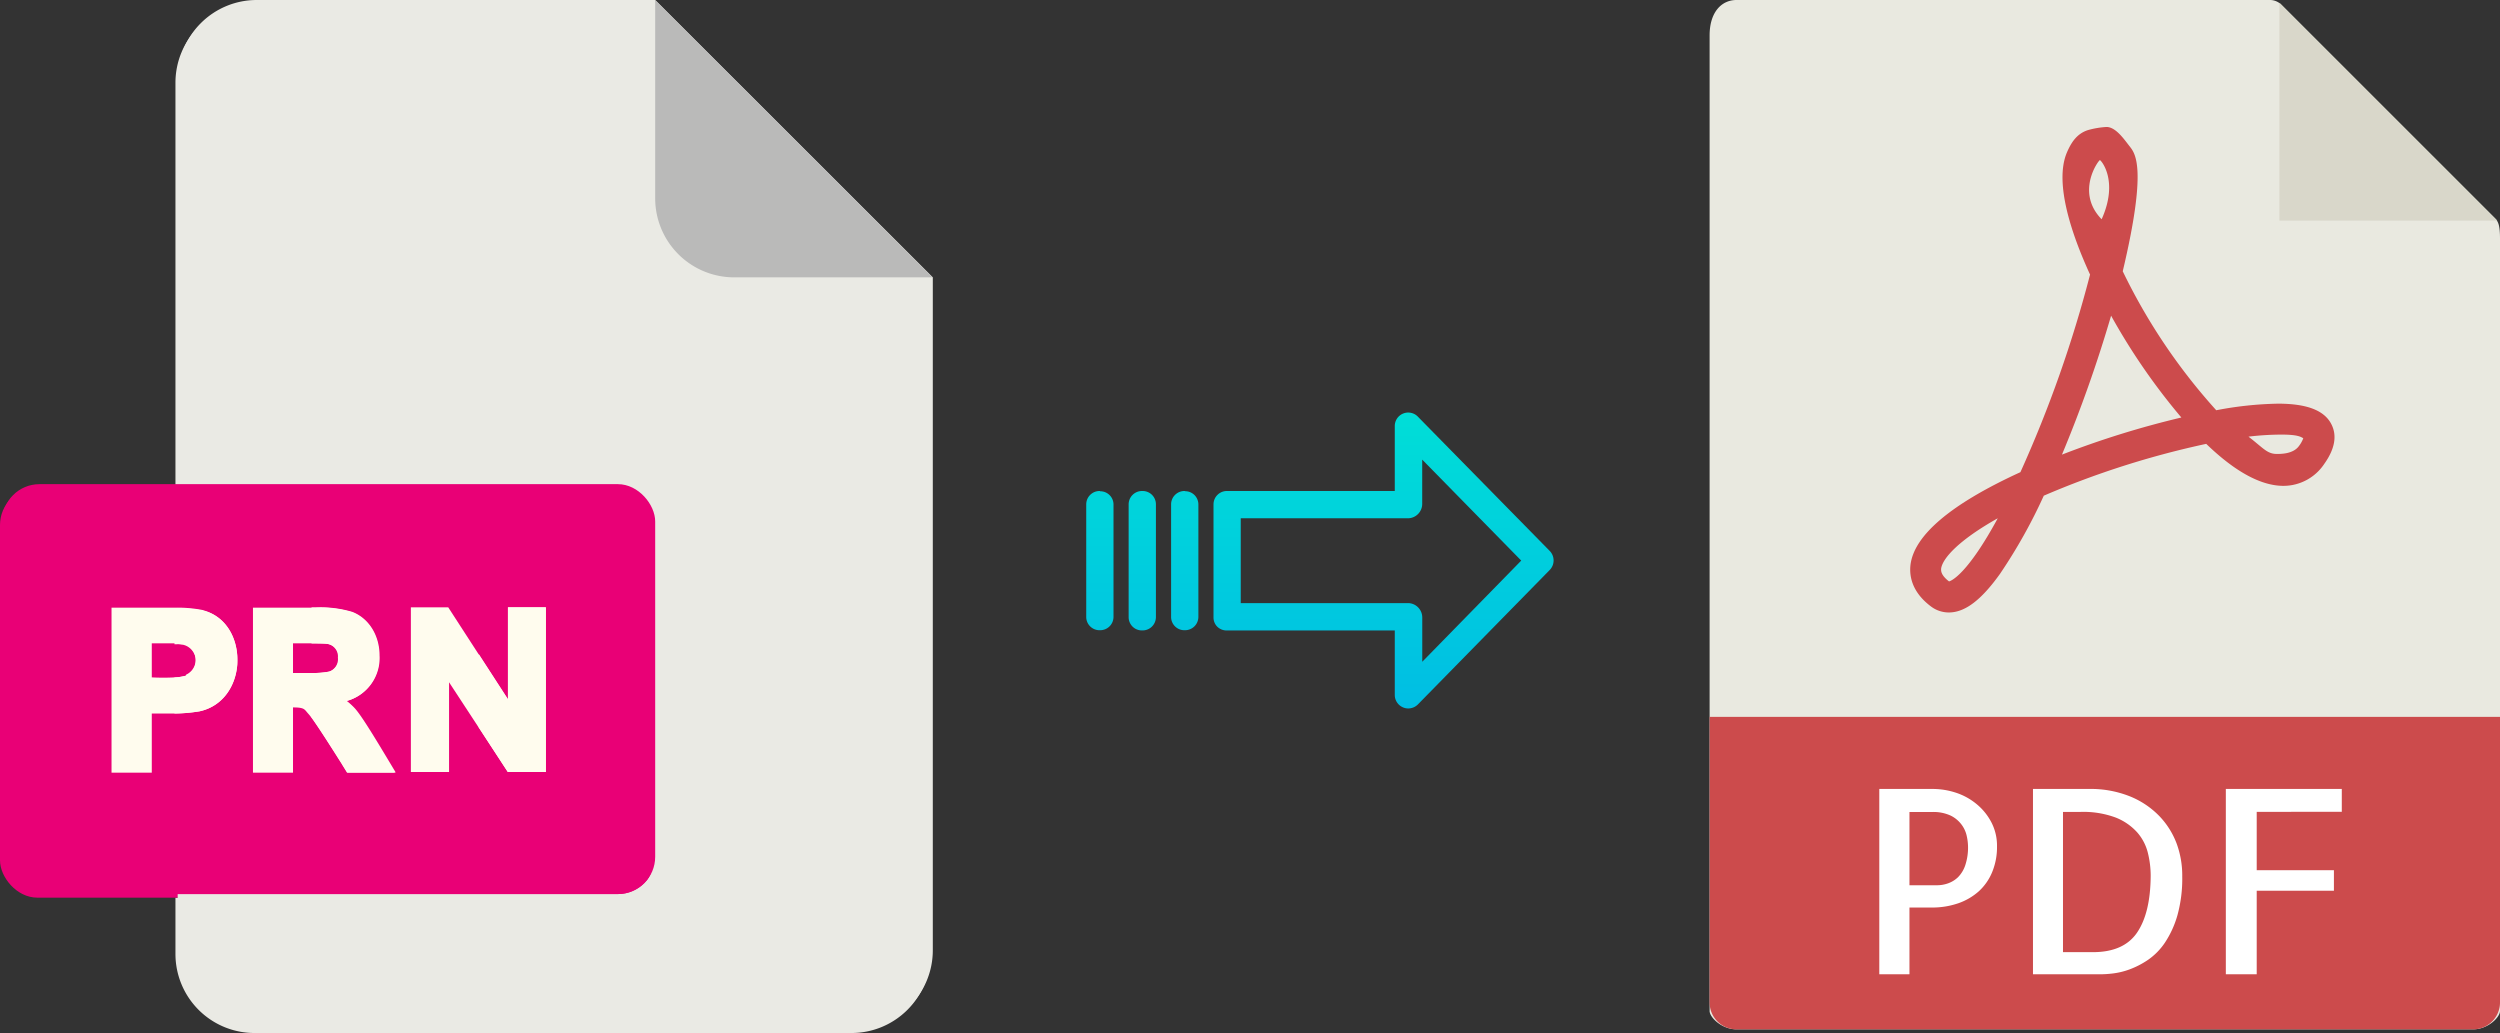 <svg xmlns="http://www.w3.org/2000/svg" xmlns:xlink="http://www.w3.org/1999/xlink" viewBox="0 0 485.74 200.71"><rect x="0" y="0" width="485.74" height="200.71" fill="#333333" stroke="none"/><defs><style>.cls-1{fill:#e9e9e0;}.cls-2{fill:#d9d7ca;}.cls-3{fill:#cc4b4c;}.cls-4{fill:#fff;}.cls-5{fill:#eaeae4;}.cls-6{fill:#babab9;}.cls-7{fill:#e90076;}.cls-8{fill:#fffcee;}.cls-9{fill:url(#linear-gradient);}.cls-10{fill:url(#linear-gradient-2);}.cls-11{fill:url(#linear-gradient-3);}.cls-12{fill:url(#linear-gradient-4);}</style><linearGradient id="linear-gradient" x1="268.83" y1="136.51" x2="268.83" y2="17.31" gradientTransform="matrix(1, 0, 0, -1, 0, 186.59)" gradientUnits="userSpaceOnUse"><stop offset="0" stop-color="#00efd1"/><stop offset="1" stop-color="#00acea"/></linearGradient><linearGradient id="linear-gradient-2" x1="230.18" y1="136.51" x2="230.18" y2="17.31" xlink:href="#linear-gradient"/><linearGradient id="linear-gradient-3" x1="221.93" y1="136.51" x2="221.93" y2="17.31" xlink:href="#linear-gradient"/><linearGradient id="linear-gradient-4" x1="213.69" y1="136.51" x2="213.69" y2="17.31" xlink:href="#linear-gradient"/></defs><title>prn to pdf</title><g id="Layer_2" data-name="Layer 2"><g id="Layer_5_Image" data-name="Layer 5 Image"><path class="cls-1" d="M441,0H337.39c-2.88,0-5.22,2.34-5.22,6.88V196.43c0,1.23,2.34,3.57,5.22,3.57H480.51c2.89,0,5.23-2.34,5.23-3.57V46.35c0-2.49-.33-3.29-.92-3.88L443.26.92A3.14,3.14,0,0,0,441,0Z"/><polygon class="cls-2" points="442.88 0.54 442.88 42.86 485.2 42.86 442.88 0.54"/><path class="cls-3" d="M378.65,119h0a5.74,5.74,0,0,1-3.46-1.16c-3.72-2.79-4.22-5.89-4-8,.65-5.81,7.84-11.9,21.37-18.1a238.14,238.14,0,0,0,13.53-38.39c-3.56-7.76-7-17.82-4.5-23.72.89-2.07,2-3.66,4.05-4.34a16.94,16.94,0,0,1,3.63-.62c1.8,0,3.38,2.32,4.5,3.75s3.44,4.19-1.33,24.29a114.33,114.33,0,0,0,18.17,27,69.12,69.12,0,0,1,12-1.28c5.6,0,9,1.3,10.37,4,1.14,2.22.67,4.82-1.39,7.71a9.52,9.52,0,0,1-7.93,4.26c-4.35,0-9.4-2.75-15-8.16A170.63,170.63,0,0,0,397.1,96.31a102.39,102.39,0,0,1-8.51,15.19C384.93,116.62,381.77,119,378.65,119Zm9.5-18.3c-7.63,4.29-10.74,7.81-11,9.8,0,.33-.13,1.19,1.54,2.47C379.26,112.81,382.36,111.39,388.15,100.71Zm48.71-15.87c2.91,2.24,3.62,3.37,5.52,3.37.84,0,3.22,0,4.32-1.57a5.81,5.81,0,0,0,.82-1.48c-.44-.24-1-.71-4.19-.71A54.92,54.92,0,0,0,436.86,84.84Zm-26.68-23.5a257.63,257.63,0,0,1-9.55,27,176.33,176.33,0,0,1,23.2-7.21A122.61,122.61,0,0,1,410.18,61.34ZM408,31.11c-.35.12-4.75,6.28.34,11.49C411.74,35.05,408.16,31.06,408,31.11Z"/><path class="cls-3" d="M480.51,200H337.39a5.23,5.23,0,0,1-5.22-5.23V139.29H485.74v55.48A5.23,5.23,0,0,1,480.51,200Z"/><path class="cls-4" d="M371,189.29h-5.86v-36h10.35a14.52,14.52,0,0,1,4.54.73,12.25,12.25,0,0,1,4,2.2,11.39,11.39,0,0,1,2.88,3.54,9.8,9.8,0,0,1,1.1,4.66,12.71,12.71,0,0,1-.93,5,10.41,10.41,0,0,1-2.59,3.74,11.8,11.8,0,0,1-4,2.34,15.5,15.5,0,0,1-5.18.83H371v13Zm0-31.55V172h5.37a6.33,6.33,0,0,0,2.13-.37,5.39,5.39,0,0,0,1.93-1.19,6,6,0,0,0,1.41-2.32,10.89,10.89,0,0,0,.54-3.69,10.08,10.08,0,0,0-.25-2,5.66,5.66,0,0,0-1-2.2,5.84,5.84,0,0,0-2.12-1.76,7.93,7.93,0,0,0-3.62-.7H371Z"/><path class="cls-4" d="M424,170.29a26.71,26.71,0,0,1-.95,7.6,19,19,0,0,1-2.42,5.27,12.54,12.54,0,0,1-3.3,3.35,16.64,16.64,0,0,1-3.54,1.83,14.21,14.21,0,0,1-3.12.78,20.25,20.25,0,0,1-2.1.17H395v-36h10.84a20.55,20.55,0,0,1,8,1.44,16.62,16.62,0,0,1,5.71,3.83,15.65,15.65,0,0,1,3.4,5.44A18,18,0,0,1,424,170.29ZM406.64,185q6,0,8.59-3.81t2.64-11a18.62,18.62,0,0,0-.54-4.45,9.48,9.48,0,0,0-2.07-4,11.08,11.08,0,0,0-4.18-2.89,18,18,0,0,0-6.83-1.1h-3.42V185Z"/><path class="cls-4" d="M438.47,157.74v11.33h15v4h-15v16.22h-6v-36H455v4.44Z"/></g><g id="Layer_2-2" data-name="Layer 2"><path class="cls-5" d="M119.62,174.42H34.09v10.93a15.36,15.36,0,0,0,15.36,15.36h116a15.37,15.37,0,0,0,15.36-15.36V54.6L126.87.71H49.45A15.36,15.36,0,0,0,34.09,16.07v78.7h85.53a7.26,7.26,0,0,1,7.25,7.25h0v65.15A7.26,7.26,0,0,1,119.62,174.42Z"/><path class="cls-6" d="M180.76,54.6,126.87.71V39.24A15.36,15.36,0,0,0,142.23,54.6h38.53Z"/><rect class="cls-7" y="94.77" width="126.87" height="79.64" rx="7.24"/><path class="cls-5" d="M120.05,173.71H34.52v10.93A15.36,15.36,0,0,0,49.88,200h116a15.36,15.36,0,0,0,15.36-15.36V53.89L127.3,0H49.88A15.36,15.36,0,0,0,34.52,15.36V94.07h85.53a7.24,7.24,0,0,1,7.25,7.24h0v65.16A7.24,7.24,0,0,1,120.05,173.71Z"/><path class="cls-6" d="M181.19,53.89,127.3,0V38.53a15.36,15.36,0,0,0,15.36,15.36h38.53Z"/><rect class="cls-7" x="0.43" y="94.07" width="126.87" height="79.64" rx="7.24"/><g id="P"><path class="cls-8" d="M39.46,118.54a25.79,25.79,0,0,0-5.58-.47c-.54,0-1.11,0-1.73,0H21.67v32.06h7.82V138.64c1,0,2.63,0,4.39,0a31.13,31.13,0,0,0,4.9-.43c4.55-1,7-4.94,7.31-9.07a16.74,16.74,0,0,0,0-1.73c-.27-4-2.48-7.74-6.65-8.85Zm-3.31,12.72a8.72,8.72,0,0,1-2.27.35c-1.56.1-3.42.06-4.39,0V125c.92,0,2.87,0,4.39,0l.26,0c.25,0,.47,0,.68,0s.53,0,.71.09a3.18,3.18,0,0,1,.62,6Z"/><path class="cls-8" d="M46.11,127.39a16.74,16.74,0,0,1,0,1.73c-.32,4.13-2.76,8.07-7.31,9.07a31.13,31.13,0,0,1-4.9.43v-7a8.72,8.72,0,0,0,2.27-.35,3.18,3.18,0,0,0-.62-6c-.18,0-.43-.06-.71-.09s-.43,0-.68,0l-.26,0v-7a25.79,25.79,0,0,1,5.58.47C43.63,119.65,45.84,123.42,46.11,127.39Z"/></g><g id="R"><path class="cls-8" d="M63.92,130.49a16.51,16.51,0,0,1-3.5.27c-1.33,0-2.69,0-3.49,0V125h3.49c.55,0,2.52,0,3,.08a2.46,2.46,0,0,1,2.23,2.7A2.52,2.52,0,0,1,63.92,130.49Zm4.92,7.19v0a14.94,14.94,0,0,0-1.58-1.45,8.63,8.63,0,0,0,6.38-8.78c0-4-2.08-7.27-5.29-8.51a21.48,21.48,0,0,0-7.14-.87H49.15v32.06h7.78V137.45c2.3,0,2.18.37,3,1.26a7.46,7.46,0,0,1,.49.61c1.31,1.73,4.4,6.62,6,9.16.06.08-.14-.23,1,1.63h9.26c-3.81-6.36-6.55-10.92-7.92-12.43Z"/><path class="cls-8" d="M76.76,150.11H67.5c-1.17-1.83-1-1.57-1-1.63-1.63-2.54-4.72-7.43-6-9.16v-8.56a16.51,16.51,0,0,0,3.5-.27,2.52,2.52,0,0,0,1.76-2.69,2.46,2.46,0,0,0-2.23-2.7c-.51-.07-2.48-.08-3-.08v-7h.79a21.48,21.48,0,0,1,7.14.87c3.21,1.24,5.29,4.56,5.29,8.51a8.63,8.63,0,0,1-6.38,8.78,14.94,14.94,0,0,1,1.58,1.45v0c1.37,1.51,4.11,6.07,7.92,12.43Z"/></g><g id="N"><path class="cls-8" d="M106.06,118V150H98.67L87.25,132.56V150H79.83V118h7.26l11.59,17.9V118Z"/><path class="cls-8" d="M106.06,118V150H98.67L93,141.3V127.05l5.71,8.81V118Z"/></g></g><g id="Layer_3" data-name="Layer 3"><path class="cls-9" d="M275.53,81A2.61,2.61,0,0,0,271,82.81V95.4H238.43A2.6,2.6,0,0,0,235.78,98v22a2.5,2.5,0,0,0,.77,1.8,2.61,2.61,0,0,0,1.88.7H271V135a2.62,2.62,0,0,0,1.62,2.45,2.57,2.57,0,0,0,1,.2,2.65,2.65,0,0,0,1.89-.8l25.59-26.1a2.65,2.65,0,0,0,0-3.71Zm.81,47.58v-8.63a2.8,2.8,0,0,0-2.7-2.77H241.07V100.7h32.56a2.8,2.8,0,0,0,2.7-2.77V89.3l19.24,19.62Z"/><path class="cls-10" d="M230.19,95.4h0A2.6,2.6,0,0,0,227.54,98v0l0,21.89a2.58,2.58,0,0,0,2.59,2.56h.06a2.6,2.6,0,0,0,2.65-2.55V98a2.57,2.57,0,0,0-2.58-2.56Z"/><path class="cls-11" d="M221.94,95.4h0A2.6,2.6,0,0,0,219.29,98v21.93a2.57,2.57,0,0,0,2.58,2.56h.07a2.6,2.6,0,0,0,2.65-2.55V98A2.58,2.58,0,0,0,222,95.4Z"/><path class="cls-12" d="M213.7,95.4h0A2.6,2.6,0,0,0,211.05,98v0l0,21.89a2.58,2.58,0,0,0,2.59,2.56h.06a2.6,2.6,0,0,0,2.65-2.55v0l0-21.89a2.58,2.58,0,0,0-2.59-2.56Z"/></g></g></svg>